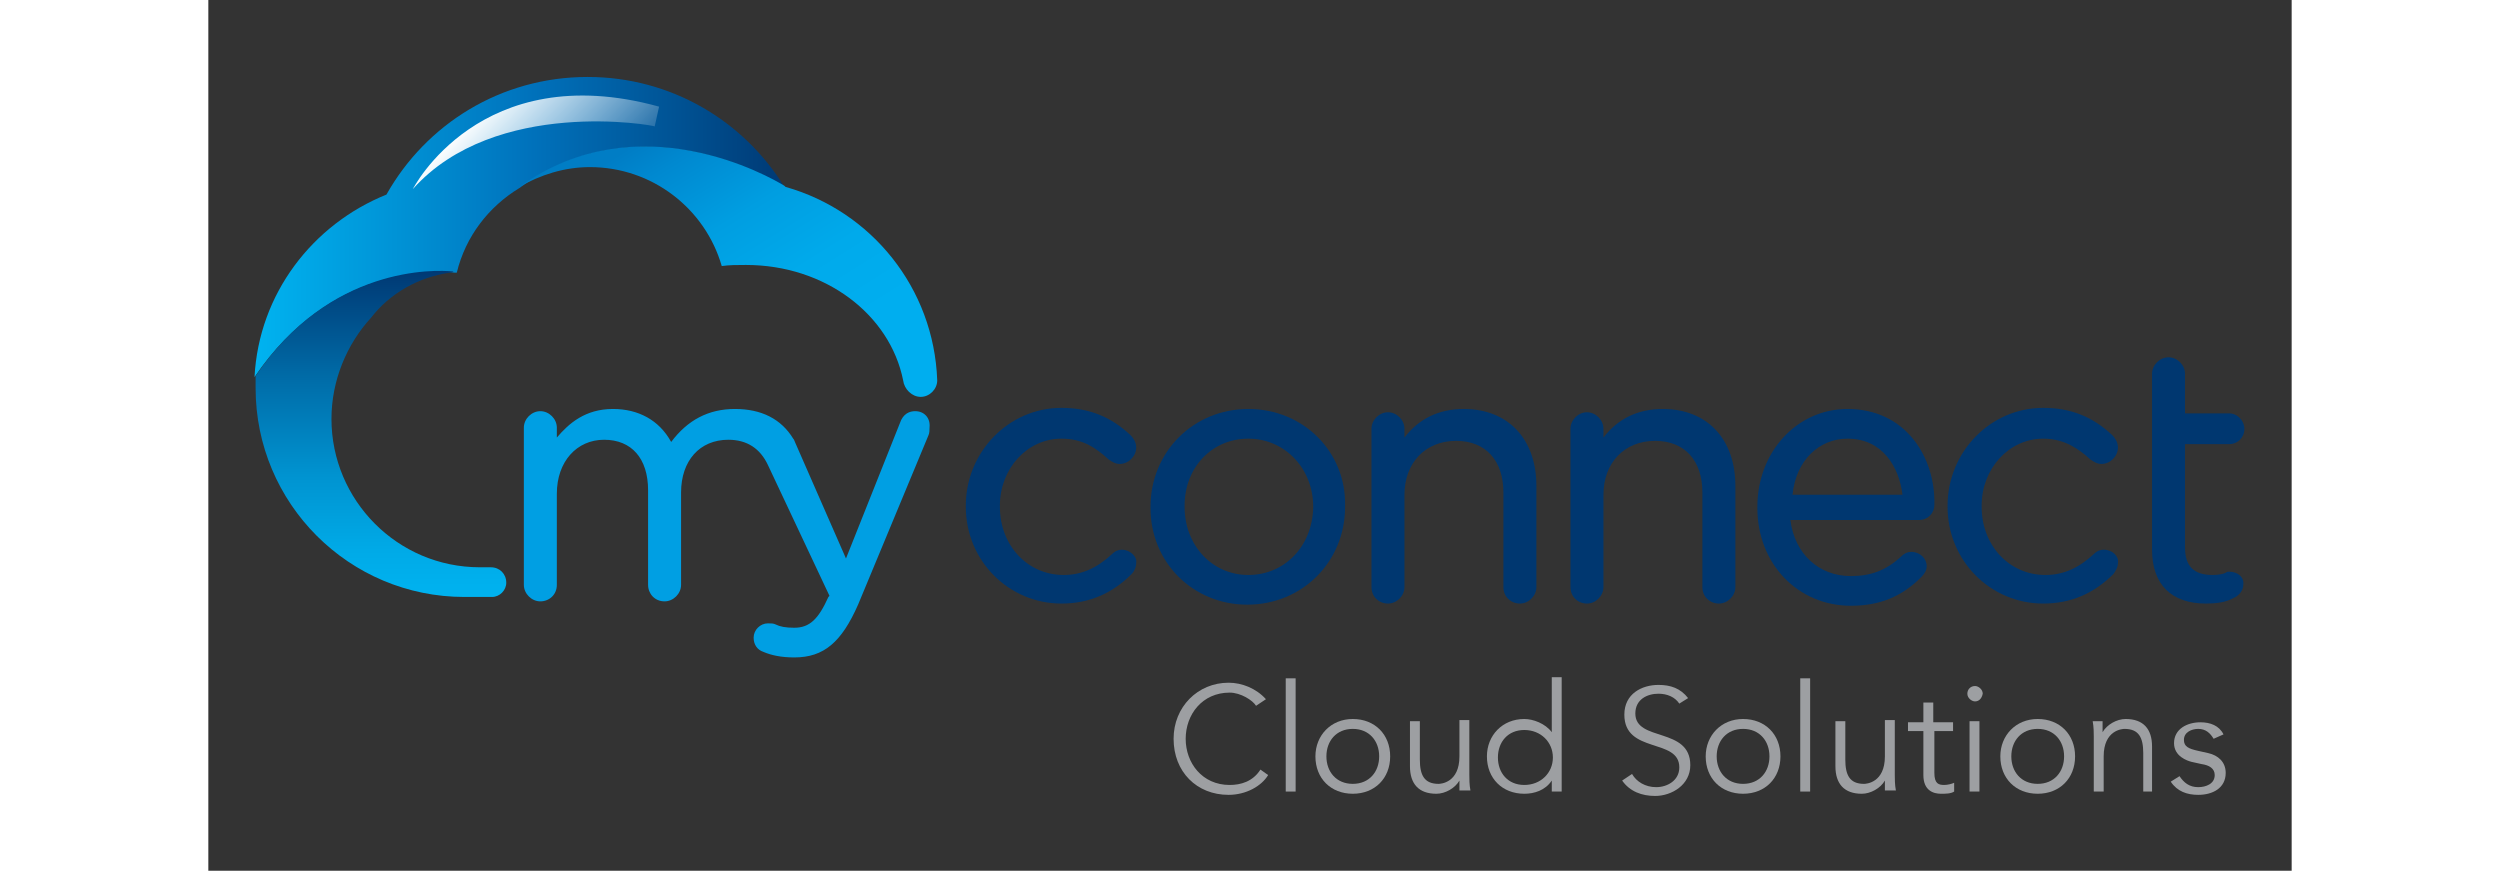 <?xml version="1.0" encoding="utf-8"?>
<!-- Generator: Adobe Illustrator 16.0.0, SVG Export Plug-In . SVG Version: 6.00 Build 0)  -->
<!DOCTYPE svg PUBLIC "-//W3C//DTD SVG 1.1//EN" "http://www.w3.org/Graphics/SVG/1.1/DTD/svg11.dtd">
<svg version="1.1" id="Laag_1" xmlns="http://www.w3.org/2000/svg" xmlns:xlink="http://www.w3.org/1999/xlink" x="0px" y="0px" viewBox="0 0 189.5 79.2" style="enable-background:new 0 0 189.5 79.2;" height="66" xml:space="preserve">
<rect x="0" y="0" width="189.5" height="79.2" fill="#333333" stroke="none"/>
<g>
	<linearGradient id="SVGID_1_" gradientUnits="userSpaceOnUse" x1="4.326" y1="20.542" x2="52.472" y2="20.542">
		<stop offset="0" style="stop-color:#00B3F0"></stop>
		<stop offset="0.352" style="stop-color:#0088CD"></stop>
		<stop offset="0.517" style="stop-color:#0072BC"></stop>
		<stop offset="0.816" style="stop-color:#005091"></stop>
		<stop offset="1" style="stop-color:#003974"></stop>
	</linearGradient>
	<path style="fill:url(#SVGID_1_);" d="M22.4,24.8c0.1,0,0.2,0,0.2,0c0.8-3.3,2.9-6,5.7-7.7c10.8-7.9,22.8-1,24.1-0.1
		c-3.7-6-10.3-10-17.9-10c-7.9,0-14.7,4.3-18.3,10.7c-6.7,2.7-11.6,9-12,16.6C11.1,24.1,20.8,24.6,22.4,24.8z"></path>
	<g>
		<path style="fill:#003770;" d="M94.6,37.2c-5,0-8.9,3.9-8.9,8.9v0.1c0,5,3.9,8.8,8.8,8.8c5,0,8.9-3.9,8.9-8.9v-0.1
			C103.5,41.1,99.6,37.2,94.6,37.2z M94.6,52.3c-3.3,0-5.8-2.7-5.8-6.2v-0.1c0-3.5,2.5-6.1,5.8-6.1c3.3,0,5.9,2.7,5.9,6.2v0.1
			C100.4,49.7,97.9,52.3,94.6,52.3z"></path>
		<path style="fill:#003770;" d="M114.2,37.2c-2.3,0-4.1,0.9-5.4,2.6V39c0-0.8-0.7-1.5-1.5-1.5c-0.8,0-1.5,0.7-1.5,1.5v14.4
			c0,0.9,0.7,1.5,1.5,1.5c0.8,0,1.5-0.7,1.5-1.5v-8.4c0-2.9,1.9-4.9,4.7-4.9c2.7,0,4.3,1.8,4.3,4.7v8.6c0,0.9,0.7,1.5,1.5,1.5
			c0.8,0,1.5-0.7,1.5-1.5v-9.2C120.8,39.9,118.2,37.2,114.2,37.2z"></path>
		<path style="fill:#003770;" d="M132.3,37.2c-2.3,0-4.1,0.9-5.4,2.6V39c0-0.8-0.7-1.5-1.5-1.5c-0.8,0-1.5,0.7-1.5,1.5v14.4
			c0,0.9,0.7,1.5,1.5,1.5c0.8,0,1.5-0.7,1.5-1.5v-8.4c0-2.9,1.9-4.9,4.7-4.9c2.7,0,4.3,1.8,4.3,4.7v8.6c0,0.9,0.7,1.5,1.5,1.5
			c0.8,0,1.5-0.7,1.5-1.5v-9.2C138.9,39.9,136.3,37.2,132.3,37.2z"></path>
		<path style="fill:#003770;" d="M149.1,37.2c-4.6,0-8.2,3.9-8.2,8.9v0.1c0,5.1,3.7,8.9,8.5,8.9c2.6,0,4.6-0.8,6.4-2.6
			c0.3-0.3,0.5-0.6,0.5-1c0-0.7-0.6-1.3-1.4-1.3c-0.4,0-0.7,0.2-0.9,0.4c-1.4,1.3-2.8,1.8-4.6,1.8c-2.9,0-5.1-2-5.5-5.1h11.7
			c0.8,0,1.4-0.6,1.4-1.4C157.1,41.6,154.4,37.2,149.1,37.2z M149.1,39.9c3.2,0,4.7,2.6,5,5.1h-10C144.4,41.9,146.5,39.9,149.1,39.9
			z"></path>
		<path style="fill:#003770;" d="M172.4,50c-0.3,0-0.6,0.1-0.9,0.4c-1.4,1.3-2.8,1.9-4.4,1.9c-3.3,0-5.8-2.7-5.8-6.2v-0.1
			c0-3.4,2.5-6.1,5.6-6.1c2,0,3.3,1,4.3,1.9c0.3,0.2,0.6,0.4,1,0.4c0.8,0,1.5-0.7,1.5-1.5c0-0.5-0.3-0.9-0.5-1.1
			c-1.8-1.7-3.8-2.5-6.3-2.5c-4.8,0-8.7,4-8.7,8.9v0.1c0,4.9,3.9,8.8,8.7,8.8c2.5,0,4.6-0.9,6.4-2.7c0.2-0.3,0.4-0.6,0.4-1
			C173.8,50.6,173.2,50,172.4,50z"></path>
		<path style="fill:#003770;" d="M83.1,50c-0.3,0-0.6,0.1-0.9,0.4c-1.4,1.3-2.8,1.9-4.4,1.9c-3.3,0-5.8-2.7-5.8-6.2v-0.1
			c0-3.4,2.5-6.1,5.6-6.1c2,0,3.2,0.9,4.3,1.9c0.3,0.2,0.6,0.4,1,0.4c0.8,0,1.5-0.7,1.5-1.5c0-0.5-0.3-0.9-0.5-1.1
			c-1.8-1.7-3.8-2.5-6.3-2.5c-4.8,0-8.7,4-8.7,8.9v0.1c0,4.9,3.9,8.8,8.7,8.8c2.5,0,4.6-0.9,6.4-2.7c0.2-0.2,0.4-0.6,0.4-1
			C84.5,50.6,83.8,50,83.1,50z"></path>
		<path style="fill:#003770;" d="M183.8,52c-0.1,0-0.2,0-0.3,0.1c-0.2,0.1-0.6,0.2-1.2,0.2c-1.7,0-2.5-0.8-2.5-2.5v-9.4h4
			c0.8,0,1.4-0.6,1.4-1.4c0-0.7-0.6-1.4-1.4-1.4h-4V34c0-0.8-0.7-1.5-1.5-1.5c-0.8,0-1.5,0.7-1.5,1.5V50c0,3.2,1.8,4.9,4.9,4.9
			c0.9,0,1.8-0.1,2.5-0.5c0.5-0.2,0.9-0.7,0.9-1.2C185.2,52.5,184.6,52,183.8,52z"></path>
	</g>
	<g>
		<path style="fill:#9D9FA2;" d="M96.4,70.5c-0.6,1-2,1.8-3.6,1.8c-2.9,0-5-2.1-5-5.1c0-2.9,2.2-5.1,5-5.1c1.2,0,2.5,0.5,3.4,1.5
			l-0.9,0.6C95,63.7,93.9,63,92.9,63c-2.5,0-4,2-4,4.2c0,2.2,1.5,4.2,4,4.2c1,0,2.1-0.3,2.8-1.4L96.4,70.5z"></path>
		<path style="fill:#9D9FA2;" d="M98.9,72H98V61.7h0.9V72z"></path>
		<path style="fill:#9D9FA2;" d="M104.1,72.2c-2,0-3.4-1.4-3.4-3.4c0-1.9,1.4-3.4,3.4-3.4c2,0,3.4,1.4,3.4,3.4
			C107.5,70.8,106.1,72.2,104.1,72.2z M104.1,66.3c-1.5,0-2.4,1.1-2.4,2.5c0,1.4,0.9,2.5,2.4,2.5c1.5,0,2.4-1.1,2.4-2.5
			C106.5,67.4,105.6,66.3,104.1,66.3z"></path>
		<path style="fill:#9D9FA2;" d="M113.8,72c0-0.3,0-0.7,0-1h0c-0.4,0.7-1.3,1.2-2.1,1.2c-1.6,0-2.4-0.9-2.4-2.5v-4.1h0.9v3.5
			c0,1.4,0.4,2.2,1.7,2.2c0.2,0,1.9-0.1,1.9-2.5v-3.3h0.9v5c0,0.3,0,0.9,0.1,1.4H113.8z"></path>
		<path style="fill:#9D9FA2;" d="M123.1,72h-0.9V71h0c-0.6,0.9-1.6,1.2-2.5,1.2c-2,0-3.4-1.4-3.4-3.4c0-1.9,1.4-3.4,3.4-3.4
			c0.8,0,1.9,0.4,2.5,1.2h0v-5h0.9V72z M119.7,71.4c1.5,0,2.6-1.1,2.6-2.5c0-1.4-1.1-2.5-2.6-2.5c-1.5,0-2.4,1.1-2.4,2.5
			C117.3,70.3,118.2,71.4,119.7,71.4z"></path>
		<path style="fill:#9D9FA2;" d="M133.8,64c-0.4-0.6-1.1-0.9-1.9-0.9c-1,0-2.1,0.5-2.1,1.8c0,2.6,5,1.2,5,4.7c0,1.8-1.7,2.8-3.2,2.8
			c-1.2,0-2.3-0.4-3-1.4l0.9-0.6c0.4,0.7,1.2,1.2,2.2,1.2c1,0,2.1-0.6,2.1-1.8c0-2.7-5-1.2-5-4.8c0-1.9,1.6-2.7,3.1-2.7
			c1.1,0,2,0.3,2.7,1.2L133.8,64z"></path>
		<path style="fill:#9D9FA2;" d="M139.6,72.2c-2,0-3.4-1.4-3.4-3.4c0-1.9,1.4-3.4,3.4-3.4c2,0,3.4,1.4,3.4,3.4
			C143,70.8,141.6,72.2,139.6,72.2z M139.6,66.3c-1.5,0-2.4,1.1-2.4,2.5c0,1.4,0.9,2.5,2.4,2.5c1.5,0,2.4-1.1,2.4-2.5
			C142,67.4,141.1,66.3,139.6,66.3z"></path>
		<path style="fill:#9D9FA2;" d="M145.7,72h-0.9V61.7h0.9V72z"></path>
		<path style="fill:#9D9FA2;" d="M152.5,72c0-0.3,0-0.7,0-1h0c-0.4,0.7-1.3,1.2-2.1,1.2c-1.6,0-2.4-0.9-2.4-2.5v-4.1h0.9v3.5
			c0,1.4,0.4,2.2,1.7,2.2c0.2,0,1.9-0.1,1.9-2.5v-3.3h0.9v5c0,0.3,0,0.9,0.1,1.4H152.5z"></path>
		<path style="fill:#9D9FA2;" d="M158.8,66.5H157v3.8c0,1,0.4,1.1,0.9,1.1c0.3,0,0.7-0.1,0.9-0.2l0,0.8c-0.3,0.2-0.8,0.2-1.2,0.2
			c-0.7,0-1.6-0.3-1.6-1.7v-4h-1.4v-0.8h1.4v-1.8h0.9v1.8h1.8V66.5z"></path>
		<path style="fill:#9D9FA2;" d="M160.7,63.8c-0.3,0-0.7-0.3-0.7-0.7c0-0.4,0.3-0.7,0.7-0.7c0.3,0,0.7,0.3,0.7,0.7
			C161.3,63.6,161,63.8,160.7,63.8z M161.1,72h-0.9v-6.4h0.9V72z"></path>
		<path style="fill:#9D9FA2;" d="M166.4,72.2c-2,0-3.4-1.4-3.4-3.4c0-1.9,1.4-3.4,3.4-3.4c2,0,3.4,1.4,3.4,3.4
			C169.8,70.8,168.4,72.2,166.4,72.2z M166.4,66.3c-1.5,0-2.4,1.1-2.4,2.5c0,1.4,0.9,2.5,2.4,2.5c1.5,0,2.4-1.1,2.4-2.5
			C168.8,67.4,167.9,66.3,166.4,66.3z"></path>
		<path style="fill:#9D9FA2;" d="M172.3,65.6c0,0.3,0,0.7,0,1h0c0.4-0.7,1.3-1.2,2.1-1.2c1.6,0,2.4,0.9,2.4,2.5V72H176v-3.5
			c0-1.4-0.4-2.2-1.7-2.2c-0.2,0-1.9,0.1-1.9,2.5V72h-0.9v-5c0-0.3,0-0.9-0.1-1.4H172.3z"></path>
		<path style="fill:#9D9FA2;" d="M182.4,67.2c-0.3-0.5-0.7-0.9-1.4-0.9c-0.6,0-1.3,0.3-1.3,1c0,0.6,0.4,0.8,1.3,1l0.9,0.2
			c0.9,0.2,1.6,0.8,1.6,1.8c0,1.4-1.2,2-2.5,2c-1,0-1.9-0.3-2.5-1.2l0.8-0.5c0.4,0.6,0.9,1,1.7,1c0.7,0,1.5-0.3,1.5-1.1
			c0-0.6-0.5-0.9-1.2-1l-0.9-0.2c-0.4-0.1-1.6-0.5-1.6-1.7c0-1.3,1.2-1.9,2.4-1.9c0.9,0,1.7,0.3,2.1,1.1L182.4,67.2z"></path>
	</g>
	<g>
		<defs>
			<path id="SVGID_2_" d="M18.6,17.2c0,0,6.1-12,22.4-7.5l-0.4,1.8C40.6,11.4,26.1,8.8,18.6,17.2z"></path>
		</defs>
		<clipPath id="SVGID_3_">
			<use xlink:href="#SVGID_2_" style="overflow:visible;"></use>
		</clipPath>
		<linearGradient id="SVGID_4_" gradientUnits="userSpaceOnUse" x1="23.066" y1="3.597" x2="41.332" y2="21.863">
			<stop offset="0.22" style="stop-color:#FFFFFF"></stop>
			<stop offset="0.304" style="stop-color:#FFFFFF;stop-opacity:0.853"></stop>
			<stop offset="0.791" style="stop-color:#FFFFFF;stop-opacity:0"></stop>
		</linearGradient>
		<rect x="18.6" y="8.1" style="clip-path:url(#SVGID_3_);fill:url(#SVGID_4_);" width="27.2" height="9.3"></rect>
	</g>
	<linearGradient id="SVGID_5_" gradientUnits="userSpaceOnUse" x1="15.69" y1="54.345" x2="15.69" y2="24.7">
		<stop offset="0" style="stop-color:#00B3F0"></stop>
		<stop offset="0.144" style="stop-color:#00AAE7"></stop>
		<stop offset="0.375" style="stop-color:#0093D0"></stop>
		<stop offset="0.665" style="stop-color:#006DA9"></stop>
		<stop offset="1" style="stop-color:#003974"></stop>
	</linearGradient>
	<path style="fill:url(#SVGID_5_);" d="M27.1,53c0-0.8-0.6-1.4-1.4-1.4c-0.4,0-0.8,0-1,0c-7.5,0-13.5-6.1-13.5-13.5
		c0-3.5,1.4-6.8,3.6-9.2c1.7-2.2,4.3-3.7,7.2-4.1c0.1,0,0.2,0,0.3-0.1c-1.7-0.2-11.3-0.5-18,9.5c0,0.4,0,0.7,0,1.1
		c0,10.5,8.5,19,19,19c0.4,0,1.5,0,2.5,0C26.5,54.3,27.1,53.7,27.1,53z"></path>
	<g>
		<linearGradient id="SVGID_6_" gradientUnits="userSpaceOnUse" x1="53.312" y1="32.963" x2="40.305" y2="12.201">
			<stop offset="0" style="stop-color:#00AEEF"></stop>
			<stop offset="0.283" style="stop-color:#00AAEB"></stop>
			<stop offset="0.572" style="stop-color:#009EE1"></stop>
			<stop offset="0.863" style="stop-color:#0089D0"></stop>
			<stop offset="1" style="stop-color:#007DC5"></stop>
		</linearGradient>
		<path style="fill:url(#SVGID_6_);" d="M63.2,34.6L63.2,34.6c0.1,0.8,0.8,1.5,1.6,1.5c0.8,0,1.5-0.7,1.5-1.5
			c-0.3-8.4-6-15.4-13.8-17.6c0,0-0.1-0.1-0.1-0.1c-1.3-0.8-13.3-7.7-24.1,0.1c1.9-1.1,4.1-1.8,6.4-1.8c5.7,0,10.5,3.8,12,9
			c0.7-0.1,1.4-0.1,2.2-0.1C56.1,24.1,62,28.6,63.2,34.6z"></path>
	</g>
	<path style="fill:#009FE3;" d="M64.3,37.4c-0.5,0-1.1,0.2-1.4,1.1L58,50.8l-4.6-10.5c-0.1-0.2-0.1-0.3-0.2-0.4
		c-1.1-1.8-2.9-2.7-5.3-2.7c-2.4,0-4.3,1-5.8,3c-1.1-2-3-3-5.3-3c-2.5,0-4,1.3-5.1,2.6v-0.9c0-0.8-0.7-1.5-1.5-1.5
		c-0.8,0-1.5,0.7-1.5,1.5v14.3c0,0.8,0.7,1.5,1.5,1.5c0.8,0,1.5-0.6,1.5-1.5v-8.3c0-2.9,1.8-4.9,4.3-4.9c2.5,0,4,1.7,4,4.6v8.6
		c0,0.8,0.6,1.5,1.5,1.5c0.8,0,1.5-0.7,1.5-1.5v-8.4c0-2.9,1.7-4.8,4.3-4.8c1.7,0,2.9,0.8,3.6,2.3l5.6,11.9l-0.1,0.1
		c-0.9,2-1.7,2.8-3.1,2.8c-0.8,0-1.3-0.1-1.7-0.3c-0.2-0.1-0.4-0.1-0.7-0.1c-0.7,0-1.3,0.6-1.3,1.3c0,0.6,0.3,1.1,0.9,1.3
		c0.7,0.3,1.6,0.5,2.8,0.5c2.7,0,4.3-1.4,5.8-4.8l6.4-15.4c0.1-0.2,0.1-0.5,0.1-0.7C65.7,38,65.1,37.4,64.3,37.4z"></path>
</g>
</svg>

                